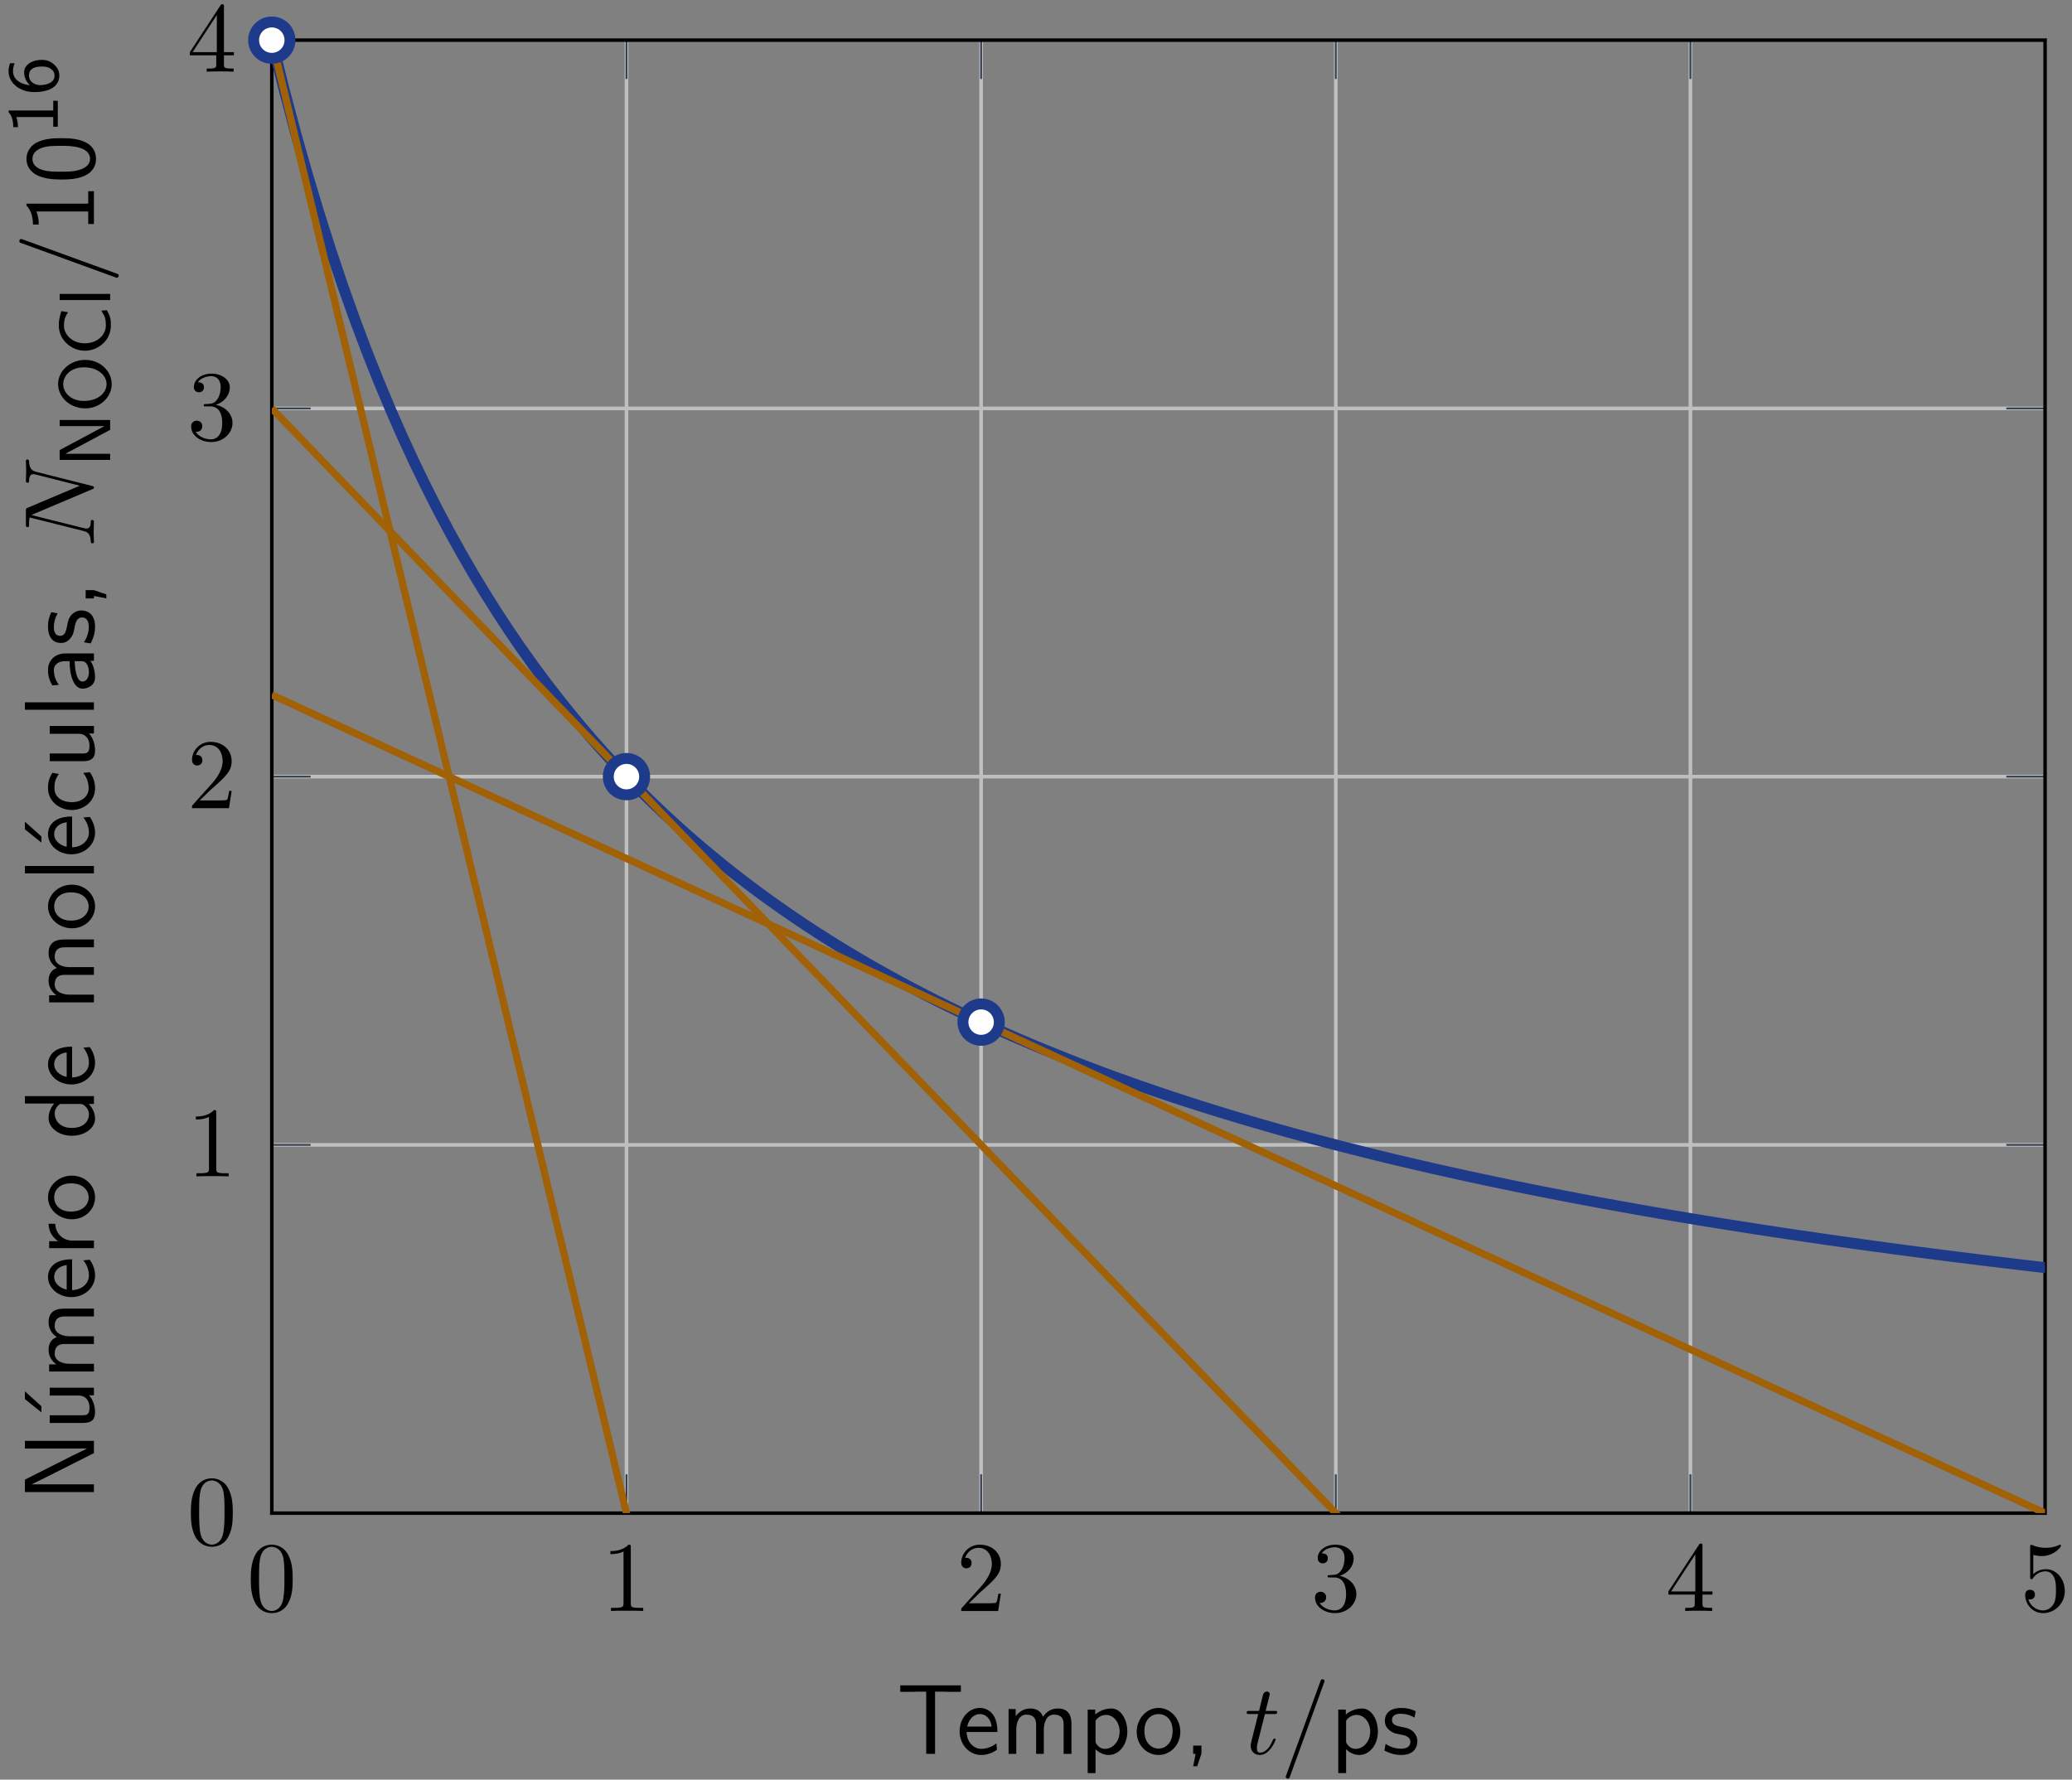 <?xml version="1.0" encoding="UTF-8"?>
<svg xmlns="http://www.w3.org/2000/svg" xmlns:xlink="http://www.w3.org/1999/xlink" width="227" height="195" viewBox="0 0 227 195">
<rect x="0" y="0" width="227" height="195" fill="#808080" stroke="none"/>
<defs>
<g>
<g id="glyph-0-0">
<path d="M 5.016 -3.484 C 5.016 -4.359 4.969 -5.234 4.578 -6.047 C 4.078 -7.094 3.188 -7.266 2.719 -7.266 C 2.078 -7.266 1.281 -6.984 0.828 -5.969 C 0.484 -5.219 0.422 -4.359 0.422 -3.484 C 0.422 -2.672 0.469 -1.688 0.922 -0.859 C 1.391 0.016 2.188 0.234 2.719 0.234 C 3.297 0.234 4.141 0.016 4.609 -1.031 C 4.969 -1.781 5.016 -2.625 5.016 -3.484 Z M 4.109 -3.625 C 4.109 -2.797 4.109 -2.062 3.984 -1.359 C 3.828 -0.328 3.203 0 2.719 0 C 2.297 0 1.641 -0.266 1.453 -1.312 C 1.328 -1.969 1.328 -2.984 1.328 -3.625 C 1.328 -4.312 1.328 -5.031 1.422 -5.625 C 1.625 -6.922 2.438 -7.031 2.719 -7.031 C 3.078 -7.031 3.797 -6.828 4 -5.75 C 4.109 -5.141 4.109 -4.312 4.109 -3.625 Z M 4.109 -3.625 "/>
</g>
<g id="glyph-0-1">
<path d="M 4.562 0 L 4.562 -0.344 L 4.219 -0.344 C 3.234 -0.344 3.203 -0.453 3.203 -0.859 L 3.203 -6.984 C 3.203 -7.234 3.203 -7.266 2.953 -7.266 C 2.281 -6.562 1.312 -6.562 0.969 -6.562 L 0.969 -6.234 C 1.188 -6.234 1.828 -6.234 2.406 -6.516 L 2.406 -0.859 C 2.406 -0.469 2.359 -0.344 1.391 -0.344 L 1.031 -0.344 L 1.031 0 C 1.422 -0.031 2.359 -0.031 2.797 -0.031 C 3.234 -0.031 4.188 -0.031 4.562 0 Z M 4.562 0 "/>
</g>
<g id="glyph-0-2">
<path d="M 4.891 -1.891 L 4.625 -1.891 C 4.562 -1.578 4.5 -1.094 4.391 -0.922 C 4.312 -0.844 3.594 -0.844 3.344 -0.844 L 1.391 -0.844 L 2.547 -1.969 C 4.25 -3.469 4.891 -4.062 4.891 -5.141 C 4.891 -6.391 3.922 -7.266 2.578 -7.266 C 1.359 -7.266 0.547 -6.266 0.547 -5.297 C 0.547 -4.672 1.094 -4.672 1.125 -4.672 C 1.312 -4.672 1.688 -4.812 1.688 -5.25 C 1.688 -5.547 1.5 -5.828 1.109 -5.828 C 1.031 -5.828 1 -5.828 0.969 -5.812 C 1.219 -6.516 1.812 -6.922 2.438 -6.922 C 3.438 -6.922 3.906 -6.047 3.906 -5.141 C 3.906 -4.281 3.359 -3.406 2.766 -2.734 L 0.672 -0.406 C 0.547 -0.281 0.547 -0.266 0.547 0 L 4.594 0 Z M 4.891 -1.891 "/>
</g>
<g id="glyph-0-3">
<path d="M 4.984 -1.859 C 4.984 -2.766 4.297 -3.609 3.156 -3.844 C 4.062 -4.141 4.688 -4.891 4.688 -5.766 C 4.688 -6.656 3.734 -7.266 2.688 -7.266 C 1.578 -7.266 0.75 -6.609 0.75 -5.781 C 0.75 -5.422 1 -5.219 1.312 -5.219 C 1.641 -5.219 1.859 -5.453 1.859 -5.766 C 1.859 -6.312 1.359 -6.312 1.188 -6.312 C 1.531 -6.844 2.25 -6.984 2.641 -6.984 C 3.094 -6.984 3.688 -6.75 3.688 -5.766 C 3.688 -5.641 3.672 -5 3.375 -4.531 C 3.047 -4 2.688 -3.969 2.406 -3.953 C 2.328 -3.953 2.062 -3.922 1.984 -3.922 C 1.891 -3.922 1.828 -3.906 1.828 -3.797 C 1.828 -3.672 1.891 -3.672 2.078 -3.672 L 2.562 -3.672 C 3.453 -3.672 3.859 -2.938 3.859 -1.859 C 3.859 -0.375 3.109 -0.062 2.625 -0.062 C 2.156 -0.062 1.344 -0.25 0.953 -0.891 C 1.344 -0.844 1.672 -1.078 1.672 -1.5 C 1.672 -1.891 1.391 -2.109 1.062 -2.109 C 0.812 -2.109 0.453 -1.953 0.453 -1.469 C 0.453 -0.484 1.469 0.234 2.656 0.234 C 3.984 0.234 4.984 -0.75 4.984 -1.859 Z M 4.984 -1.859 "/>
</g>
<g id="glyph-0-4">
<path d="M 5.141 -1.797 L 5.141 -2.141 L 4.047 -2.141 L 4.047 -7.094 C 4.047 -7.312 4.047 -7.391 3.875 -7.391 C 3.781 -7.391 3.734 -7.391 3.656 -7.25 L 0.312 -2.141 L 0.312 -1.797 L 3.203 -1.797 L 3.203 -0.844 C 3.203 -0.453 3.188 -0.344 2.375 -0.344 L 2.156 -0.344 L 2.156 0 C 2.594 -0.031 3.156 -0.031 3.625 -0.031 C 4.078 -0.031 4.656 -0.031 5.109 0 L 5.109 -0.344 L 4.875 -0.344 C 4.062 -0.344 4.047 -0.453 4.047 -0.844 L 4.047 -1.797 Z M 3.266 -2.141 L 0.609 -2.141 L 3.266 -6.203 Z M 3.266 -2.141 "/>
</g>
<g id="glyph-0-5">
<path d="M 4.891 -2.188 C 4.891 -3.484 4 -4.578 2.828 -4.578 C 2.297 -4.578 1.828 -4.406 1.438 -4.031 L 1.438 -6.156 C 1.656 -6.078 2.016 -6.016 2.359 -6.016 C 3.703 -6.016 4.469 -7 4.469 -7.141 C 4.469 -7.203 4.438 -7.266 4.359 -7.266 C 4.359 -7.266 4.328 -7.266 4.281 -7.234 C 4.062 -7.125 3.516 -6.922 2.797 -6.922 C 2.359 -6.922 1.859 -6.984 1.344 -7.219 C 1.25 -7.25 1.203 -7.25 1.203 -7.25 C 1.094 -7.25 1.094 -7.172 1.094 -6.984 L 1.094 -3.766 C 1.094 -3.562 1.094 -3.484 1.25 -3.484 C 1.328 -3.484 1.359 -3.516 1.391 -3.578 C 1.516 -3.75 1.922 -4.344 2.797 -4.344 C 3.375 -4.344 3.641 -3.844 3.734 -3.641 C 3.906 -3.234 3.922 -2.812 3.922 -2.266 C 3.922 -1.891 3.922 -1.234 3.672 -0.781 C 3.406 -0.344 3 -0.062 2.5 -0.062 C 1.703 -0.062 1.078 -0.641 0.891 -1.281 C 0.922 -1.281 0.953 -1.266 1.078 -1.266 C 1.438 -1.266 1.625 -1.531 1.625 -1.797 C 1.625 -2.062 1.438 -2.328 1.078 -2.328 C 0.922 -2.328 0.547 -2.25 0.547 -1.75 C 0.547 -0.812 1.297 0.234 2.516 0.234 C 3.781 0.234 4.891 -0.812 4.891 -2.188 Z M 4.891 -2.188 "/>
</g>
<g id="glyph-1-0">
<path d="M 7.031 -6.797 L 7.031 -7.5 L 0.391 -7.5 L 0.391 -6.797 L 1.859 -6.797 C 1.984 -6.797 2.109 -6.812 2.25 -6.812 L 3.234 -6.812 L 3.234 0 L 4.203 0 L 4.203 -6.812 L 5.172 -6.812 C 5.297 -6.812 5.438 -6.797 5.562 -6.797 Z M 7.031 -6.797 "/>
</g>
<g id="glyph-1-1">
<path d="M 4.516 -2.391 C 4.516 -2.766 4.5 -3.578 4.078 -4.234 C 3.625 -4.906 2.969 -5.031 2.578 -5.031 C 1.359 -5.031 0.375 -3.875 0.375 -2.469 C 0.375 -1.031 1.422 0.125 2.734 0.125 C 3.422 0.125 4.047 -0.141 4.469 -0.453 L 4.406 -1.156 C 3.719 -0.594 3 -0.547 2.75 -0.547 C 1.875 -0.547 1.172 -1.312 1.141 -2.391 Z M 3.891 -2.984 L 1.203 -2.984 C 1.375 -3.812 1.953 -4.359 2.578 -4.359 C 3.141 -4.359 3.75 -3.984 3.891 -2.984 Z M 3.891 -2.984 "/>
</g>
<g id="glyph-1-2">
<path d="M 7.781 0 L 7.781 -3.25 C 7.781 -3.984 7.609 -4.969 6.281 -4.969 C 5.625 -4.969 5.062 -4.656 4.656 -4.062 C 4.375 -4.891 3.609 -4.969 3.266 -4.969 C 2.469 -4.969 1.969 -4.516 1.672 -4.125 L 1.672 -4.906 L 0.891 -4.906 L 0.891 0 L 1.734 0 L 1.734 -2.672 C 1.734 -3.406 2.031 -4.297 2.828 -4.297 C 3.844 -4.297 3.906 -3.594 3.906 -3.172 L 3.906 0 L 4.75 0 L 4.75 -2.672 C 4.75 -3.406 5.047 -4.297 5.859 -4.297 C 6.875 -4.297 6.922 -3.594 6.922 -3.172 L 6.922 0 Z M 7.781 0 "/>
</g>
<g id="glyph-1-3">
<path d="M 5.234 -2.438 C 5.234 -3.734 4.547 -4.969 3.5 -4.969 C 2.844 -4.969 2.219 -4.734 1.719 -4.312 L 1.719 -4.844 L 0.891 -4.844 L 0.891 2.109 L 1.75 2.109 L 1.75 -0.5 C 2.078 -0.188 2.562 0.125 3.219 0.125 C 4.281 0.125 5.234 -0.953 5.234 -2.438 Z M 4.391 -2.438 C 4.391 -1.312 3.609 -0.547 2.797 -0.547 C 2.359 -0.547 2.078 -0.766 1.859 -1.062 C 1.75 -1.219 1.75 -1.25 1.75 -1.438 L 1.75 -3.625 C 2 -4.016 2.438 -4.266 2.906 -4.266 C 3.734 -4.266 4.391 -3.438 4.391 -2.438 Z M 4.391 -2.438 "/>
</g>
<g id="glyph-1-4">
<path d="M 5.109 -2.406 C 5.109 -3.859 4.031 -5.031 2.719 -5.031 C 1.391 -5.031 0.328 -3.828 0.328 -2.406 C 0.328 -0.953 1.438 0.125 2.719 0.125 C 4.031 0.125 5.109 -0.984 5.109 -2.406 Z M 4.266 -2.516 C 4.266 -1.219 3.516 -0.578 2.719 -0.578 C 1.969 -0.578 1.172 -1.188 1.172 -2.516 C 1.172 -3.828 2 -4.359 2.719 -4.359 C 3.484 -4.359 4.266 -3.797 4.266 -2.516 Z M 4.266 -2.516 "/>
</g>
<g id="glyph-1-5">
<path d="M 1.969 -0.016 L 1.969 -0.906 L 1.062 -0.906 L 1.062 0 L 1.328 0 L 1.062 1.359 L 1.5 1.359 Z M 1.969 -0.016 "/>
</g>
<g id="glyph-2-0">
<path d="M 3.422 -1.562 C 3.422 -1.672 3.344 -1.672 3.297 -1.672 C 3.203 -1.672 3.188 -1.641 3.125 -1.516 C 2.656 -0.375 2.078 -0.125 1.719 -0.125 C 1.484 -0.125 1.375 -0.266 1.375 -0.625 C 1.375 -0.891 1.391 -0.953 1.438 -1.141 L 2.25 -4.359 L 3.266 -4.359 C 3.484 -4.359 3.594 -4.359 3.594 -4.578 C 3.594 -4.703 3.484 -4.703 3.297 -4.703 L 2.328 -4.703 C 2.719 -6.25 2.781 -6.469 2.781 -6.531 C 2.781 -6.719 2.656 -6.828 2.469 -6.828 C 2.438 -6.828 2.125 -6.812 2.031 -6.438 L 1.609 -4.703 L 0.578 -4.703 C 0.359 -4.703 0.25 -4.703 0.25 -4.5 C 0.25 -4.359 0.344 -4.359 0.562 -4.359 L 1.516 -4.359 C 0.734 -1.266 0.688 -1.078 0.688 -0.891 C 0.688 -0.297 1.094 0.125 1.688 0.125 C 2.797 0.125 3.422 -1.469 3.422 -1.562 Z M 3.422 -1.562 "/>
</g>
<g id="glyph-2-1">
<path d="M 4.844 -7.969 C 4.844 -8.078 4.75 -8.172 4.625 -8.172 C 4.547 -8.172 4.469 -8.141 4.438 -8.078 L 0.656 2.312 C 0.594 2.453 0.594 2.516 0.594 2.516 C 0.594 2.625 0.703 2.719 0.812 2.719 C 0.953 2.719 1 2.656 1.062 2.469 L 4.781 -7.766 C 4.844 -7.906 4.844 -7.969 4.844 -7.969 Z M 4.844 -7.969 "/>
</g>
<g id="glyph-3-0">
<path d="M 5.234 -2.438 C 5.234 -3.734 4.547 -4.969 3.5 -4.969 C 2.844 -4.969 2.219 -4.734 1.719 -4.312 L 1.719 -4.844 L 0.891 -4.844 L 0.891 2.109 L 1.75 2.109 L 1.75 -0.5 C 2.078 -0.188 2.562 0.125 3.219 0.125 C 4.281 0.125 5.234 -0.953 5.234 -2.438 Z M 4.391 -2.438 C 4.391 -1.312 3.609 -0.547 2.797 -0.547 C 2.359 -0.547 2.078 -0.766 1.859 -1.062 C 1.75 -1.219 1.75 -1.25 1.75 -1.438 L 1.75 -3.625 C 2 -4.016 2.438 -4.266 2.906 -4.266 C 3.734 -4.266 4.391 -3.438 4.391 -2.438 Z M 4.391 -2.438 "/>
</g>
<g id="glyph-3-1">
<path d="M 3.922 -1.391 C 3.922 -2 3.516 -2.359 3.5 -2.406 C 3.078 -2.781 2.781 -2.844 2.234 -2.938 C 1.641 -3.062 1.141 -3.172 1.141 -3.703 C 1.141 -4.391 1.922 -4.391 2.062 -4.391 C 2.406 -4.391 2.984 -4.344 3.609 -3.969 L 3.734 -4.672 C 3.172 -4.938 2.719 -5.031 2.172 -5.031 C 1.891 -5.031 0.359 -5.031 0.359 -3.594 C 0.359 -3.062 0.672 -2.719 0.953 -2.516 C 1.281 -2.266 1.531 -2.219 2.125 -2.109 C 2.516 -2.031 3.156 -1.891 3.156 -1.312 C 3.156 -0.562 2.297 -0.562 2.125 -0.562 C 1.25 -0.562 0.625 -0.969 0.438 -1.094 L 0.312 -0.359 C 0.656 -0.188 1.25 0.125 2.141 0.125 C 2.328 0.125 2.938 0.125 3.406 -0.234 C 3.734 -0.484 3.922 -0.922 3.922 -1.391 Z M 3.922 -1.391 "/>
</g>
<g id="glyph-4-0">
<path d="M 0 -6.656 L -7.562 -6.656 L -7.562 -5.812 L -0.781 -5.812 L -0.781 -5.797 L -2.266 -5.078 L -7.562 -2.406 L -7.562 -1.047 L 0 -1.047 L 0 -1.891 L -6.797 -1.891 L -6.797 -1.906 L -5.297 -2.641 L 0 -5.312 Z M 0 -6.656 "/>
</g>
<g id="glyph-4-1">
<path d="M 0 -4.75 L -4.844 -4.75 L -4.844 -3.891 L -1.672 -3.891 C -0.859 -3.891 -0.484 -3.281 -0.484 -2.578 C -0.484 -1.812 -0.766 -1.734 -1.234 -1.734 L -4.844 -1.734 L -4.844 -0.891 L -1.188 -0.891 C -0.406 -0.891 0.125 -1.141 0.125 -2.047 C 0.125 -2.625 -0.047 -3.391 -0.531 -3.922 L 0 -3.922 Z M -7.562 -4.359 L -7.562 -3.5 L -5.75 -2.047 L -5.75 -2.719 Z M -7.562 -4.359 "/>
</g>
<g id="glyph-4-2">
<path d="M 0 -7.781 L -3.25 -7.781 C -3.984 -7.781 -4.969 -7.609 -4.969 -6.281 C -4.969 -5.625 -4.656 -5.062 -4.062 -4.656 C -4.891 -4.375 -4.969 -3.609 -4.969 -3.266 C -4.969 -2.469 -4.516 -1.969 -4.125 -1.672 L -4.906 -1.672 L -4.906 -0.891 L 0 -0.891 L 0 -1.734 L -2.672 -1.734 C -3.406 -1.734 -4.297 -2.031 -4.297 -2.828 C -4.297 -3.844 -3.594 -3.906 -3.172 -3.906 L 0 -3.906 L 0 -4.75 L -2.672 -4.75 C -3.406 -4.75 -4.297 -5.047 -4.297 -5.859 C -4.297 -6.875 -3.594 -6.922 -3.172 -6.922 L 0 -6.922 Z M 0 -7.781 "/>
</g>
<g id="glyph-4-3">
<path d="M -2.391 -4.516 C -2.766 -4.516 -3.578 -4.5 -4.234 -4.078 C -4.906 -3.625 -5.031 -2.969 -5.031 -2.578 C -5.031 -1.359 -3.875 -0.375 -2.469 -0.375 C -1.031 -0.375 0.125 -1.422 0.125 -2.734 C 0.125 -3.422 -0.141 -4.047 -0.453 -4.469 L -1.156 -4.406 C -0.594 -3.719 -0.547 -3 -0.547 -2.75 C -0.547 -1.875 -1.312 -1.172 -2.391 -1.141 Z M -2.984 -3.891 L -2.984 -1.203 C -3.812 -1.375 -4.359 -1.953 -4.359 -2.578 C -4.359 -3.141 -3.984 -3.75 -2.984 -3.891 Z M -2.984 -3.891 "/>
</g>
<g id="glyph-4-4">
<path d="M -4.234 -3.562 L -4.969 -3.562 C -4.953 -2.594 -4.422 -2 -3.922 -1.656 L -4.906 -1.656 L -4.906 -0.891 L 0 -0.891 L 0 -1.719 L -2.328 -1.719 C -3.422 -1.719 -4.203 -2.5 -4.234 -3.562 Z M -4.234 -3.562 "/>
</g>
<g id="glyph-4-5">
<path d="M -2.406 -5.109 C -3.859 -5.109 -5.031 -4.031 -5.031 -2.719 C -5.031 -1.391 -3.828 -0.328 -2.406 -0.328 C -0.953 -0.328 0.125 -1.438 0.125 -2.719 C 0.125 -4.031 -0.984 -5.109 -2.406 -5.109 Z M -2.516 -4.266 C -1.219 -4.266 -0.578 -3.516 -0.578 -2.719 C -0.578 -1.969 -1.188 -1.172 -2.516 -1.172 C -3.828 -1.172 -4.359 -2 -4.359 -2.719 C -4.359 -3.484 -3.797 -4.266 -2.516 -4.266 Z M -2.516 -4.266 "/>
</g>
<g id="glyph-4-6">
<path d="M 0 -4.734 L -7.562 -4.734 L -7.562 -3.922 L -4.359 -3.922 C -4.844 -3.344 -4.969 -2.719 -4.969 -2.328 C -4.969 -1.25 -3.828 -0.391 -2.422 -0.391 C -1 -0.391 0.125 -1.234 0.125 -2.266 C 0.125 -2.625 0.016 -3.266 -0.562 -3.875 L 0 -3.875 Z M -1.516 -3.875 C -1.359 -3.875 -1.172 -3.875 -0.844 -3.516 C -0.625 -3.266 -0.547 -3 -0.547 -2.719 C -0.547 -2.047 -1.062 -1.25 -2.406 -1.25 C -3.844 -1.25 -4.297 -2.188 -4.297 -2.828 C -4.297 -3.312 -4.047 -3.641 -3.703 -3.875 Z M -1.516 -3.875 "/>
</g>
<g id="glyph-4-7">
<path d="M 0 -1.703 L -7.562 -1.703 L -7.562 -0.891 L 0 -0.891 Z M 0 -1.703 "/>
</g>
<g id="glyph-4-8">
<path d="M -2.391 -4.516 C -2.766 -4.516 -3.578 -4.5 -4.234 -4.078 C -4.906 -3.625 -5.031 -2.969 -5.031 -2.578 C -5.031 -1.359 -3.875 -0.375 -2.469 -0.375 C -1.031 -0.375 0.125 -1.422 0.125 -2.734 C 0.125 -3.422 -0.141 -4.047 -0.453 -4.469 L -1.156 -4.406 C -0.594 -3.719 -0.547 -3 -0.547 -2.75 C -0.547 -1.875 -1.312 -1.172 -2.391 -1.141 Z M -2.984 -3.891 L -2.984 -1.203 C -3.812 -1.375 -4.359 -1.953 -4.359 -2.578 C -4.359 -3.141 -3.984 -3.75 -2.984 -3.891 Z M -7.562 -3.953 L -7.562 -3.109 L -5.75 -1.656 L -5.75 -2.328 Z M -7.562 -3.953 "/>
</g>
<g id="glyph-4-9">
<path d="M -0.438 -4.531 L -1.172 -4.453 C -0.734 -3.906 -0.578 -3.312 -0.578 -2.766 C -0.578 -1.859 -1.359 -1.25 -2.438 -1.25 C -3.281 -1.25 -4.328 -1.641 -4.328 -2.797 C -4.328 -3.375 -4.25 -3.734 -3.844 -4.344 L -4.562 -4.469 C -4.922 -3.828 -5.031 -3.453 -5.031 -2.797 C -5.031 -1.281 -3.703 -0.391 -2.422 -0.391 C -1.062 -0.391 0.125 -1.391 0.125 -2.75 C 0.125 -3.344 -0.031 -3.938 -0.438 -4.531 Z M -0.438 -4.531 "/>
</g>
<g id="glyph-4-10">
<path d="M 0 -4.75 L -4.844 -4.75 L -4.844 -3.891 L -1.672 -3.891 C -0.859 -3.891 -0.484 -3.281 -0.484 -2.578 C -0.484 -1.812 -0.766 -1.734 -1.234 -1.734 L -4.844 -1.734 L -4.844 -0.891 L -1.188 -0.891 C -0.406 -0.891 0.125 -1.141 0.125 -2.047 C 0.125 -2.625 -0.047 -3.391 -0.531 -3.922 L 0 -3.922 Z M 0 -4.75 "/>
</g>
<g id="glyph-4-11">
<path d="M 0 -4.453 L -3.156 -4.453 C -4.266 -4.453 -5.031 -3.672 -5.031 -2.656 C -5.031 -1.953 -4.859 -1.469 -4.562 -0.953 L -3.844 -1.016 C -4.25 -1.578 -4.391 -2.125 -4.391 -2.656 C -4.391 -3.172 -3.953 -3.609 -3.141 -3.609 L -2.672 -3.609 C -2.656 -1.969 -2.188 -0.594 -1.234 -0.594 C -0.766 -0.594 0.125 -0.891 0.125 -1.828 C 0.125 -1.984 0.094 -3.016 -0.391 -3.641 L 0 -3.641 Z M -1.438 -3.609 C -1.234 -3.609 -0.953 -3.609 -0.75 -3.234 C -0.562 -2.922 -0.547 -2.516 -0.547 -2.391 C -0.547 -1.859 -0.797 -1.375 -1.25 -1.375 C -2.016 -1.375 -2.094 -3.141 -2.109 -3.609 Z M -1.438 -3.609 "/>
</g>
<g id="glyph-4-12">
<path d="M -1.391 -3.922 C -2 -3.922 -2.359 -3.516 -2.406 -3.5 C -2.781 -3.078 -2.844 -2.781 -2.938 -2.234 C -3.062 -1.641 -3.172 -1.141 -3.703 -1.141 C -4.391 -1.141 -4.391 -1.922 -4.391 -2.062 C -4.391 -2.406 -4.344 -2.984 -3.969 -3.609 L -4.672 -3.734 C -4.938 -3.172 -5.031 -2.719 -5.031 -2.172 C -5.031 -1.891 -5.031 -0.359 -3.594 -0.359 C -3.062 -0.359 -2.719 -0.672 -2.516 -0.953 C -2.266 -1.281 -2.219 -1.531 -2.109 -2.125 C -2.031 -2.516 -1.891 -3.156 -1.312 -3.156 C -0.562 -3.156 -0.562 -2.297 -0.562 -2.125 C -0.562 -1.25 -0.969 -0.625 -1.094 -0.438 L -0.359 -0.312 C -0.188 -0.656 0.125 -1.25 0.125 -2.141 C 0.125 -2.328 0.125 -2.938 -0.234 -3.406 C -0.484 -3.734 -0.922 -3.922 -1.391 -3.922 Z M -1.391 -3.922 "/>
</g>
<g id="glyph-4-13">
<path d="M -0.016 -1.969 L -0.906 -1.969 L -0.906 -1.062 L 0 -1.062 L 0 -1.328 L 1.359 -1.062 L 1.359 -1.5 Z M -0.016 -1.969 "/>
</g>
<g id="glyph-5-0">
<path d="M -7.328 -9.609 C -7.328 -9.609 -7.453 -9.609 -7.453 -9.469 C -7.453 -9.109 -7.422 -8.719 -7.422 -8.359 C -7.422 -8 -7.453 -7.609 -7.453 -7.25 C -7.453 -7.188 -7.453 -7.062 -7.234 -7.062 C -7.109 -7.062 -7.109 -7.172 -7.109 -7.25 C -7.094 -7.875 -6.875 -8 -6.625 -8 C -6.594 -8 -6.438 -7.969 -6.406 -7.969 L -1.547 -6.734 L -7.234 -4.328 C -7.438 -4.25 -7.453 -4.234 -7.453 -3.984 L -7.453 -2.516 C -7.453 -2.297 -7.453 -2.203 -7.234 -2.203 C -7.109 -2.203 -7.109 -2.297 -7.109 -2.516 C -7.109 -2.562 -7.109 -3.25 -7.016 -3.25 L -1.156 -1.781 C -0.719 -1.672 -0.375 -1.5 -0.344 -0.609 C -0.344 -0.547 -0.328 -0.422 -0.125 -0.422 C -0.047 -0.422 0 -0.484 0 -0.562 C 0 -0.922 -0.031 -1.297 -0.031 -1.656 C -0.031 -2.031 0 -2.422 0 -2.781 C 0 -2.828 0 -2.984 -0.219 -2.984 C -0.328 -2.984 -0.344 -2.875 -0.344 -2.766 C -0.359 -2.125 -0.594 -2.047 -0.812 -2.047 C -0.891 -2.047 -0.953 -2.047 -1.062 -2.078 L -6.828 -3.516 C -6.766 -3.562 -6.734 -3.562 -6.625 -3.625 L -0.203 -6.344 C -0.016 -6.406 0 -6.453 0 -6.547 C 0 -6.656 -0.031 -6.656 -0.234 -6.719 L -6.297 -8.25 C -6.734 -8.359 -7.078 -8.547 -7.109 -9.422 C -7.109 -9.484 -7.125 -9.609 -7.328 -9.609 Z M -7.328 -9.609 "/>
</g>
<g id="glyph-5-1">
<path d="M -7.969 -4.844 C -8.078 -4.844 -8.172 -4.75 -8.172 -4.625 C -8.172 -4.547 -8.141 -4.469 -8.078 -4.438 L 2.312 -0.656 C 2.453 -0.594 2.516 -0.594 2.516 -0.594 C 2.625 -0.594 2.719 -0.703 2.719 -0.812 C 2.719 -0.953 2.656 -1 2.469 -1.062 L -7.766 -4.781 C -7.906 -4.844 -7.969 -4.844 -7.969 -4.844 Z M -7.969 -4.844 "/>
</g>
<g id="glyph-6-0">
<path d="M 0 -5.172 L -5.531 -5.172 L -5.531 -4.5 L -0.625 -4.5 L -5.531 -1.875 L -5.531 -0.797 L 0 -0.797 L 0 -1.469 L -4.906 -1.469 L 0 -4.094 Z M 0 -5.172 "/>
</g>
<g id="glyph-6-1">
<path d="M -2.734 -5.781 C -4.391 -5.781 -5.703 -4.562 -5.703 -3.125 C -5.703 -1.688 -4.391 -0.469 -2.734 -0.469 C -1.094 -0.469 0.172 -1.703 0.172 -3.125 C 0.172 -4.562 -1.094 -5.781 -2.734 -5.781 Z M -2.875 -4.969 C -1.359 -4.969 -0.391 -4.094 -0.391 -3.125 C -0.391 -2.156 -1.359 -1.281 -2.875 -1.281 C -4.281 -1.281 -5.141 -2.172 -5.141 -3.125 C -5.141 -4.078 -4.281 -4.969 -2.875 -4.969 Z M -2.875 -4.969 "/>
</g>
<g id="glyph-6-2">
<path d="M -0.359 -4.969 L -0.969 -4.922 C -0.812 -4.672 -0.656 -4.422 -0.562 -4.141 C -0.484 -3.859 -0.469 -3.562 -0.469 -3.281 C -0.469 -2.75 -0.734 -2.25 -1.141 -1.906 C -1.594 -1.516 -2.172 -1.344 -2.766 -1.344 C -3.359 -1.344 -3.938 -1.516 -4.391 -1.906 C -4.797 -2.25 -5.062 -2.75 -5.062 -3.281 C -5.062 -3.531 -5.031 -3.797 -4.969 -4.047 C -4.891 -4.297 -4.75 -4.531 -4.609 -4.75 L -5.344 -4.875 C -5.422 -4.625 -5.5 -4.359 -5.547 -4.094 C -5.609 -3.828 -5.625 -3.547 -5.625 -3.281 C -5.625 -2.547 -5.312 -1.844 -4.781 -1.344 C -4.234 -0.828 -3.516 -0.531 -2.766 -0.531 C -2.016 -0.531 -1.297 -0.828 -0.75 -1.344 C -0.219 -1.844 0.078 -2.547 0.078 -3.281 C 0.078 -3.578 0.078 -3.875 0 -4.156 C -0.078 -4.453 -0.219 -4.703 -0.359 -4.969 Z M -0.359 -4.969 "/>
</g>
<g id="glyph-6-3">
<path d="M 0 -1.344 L -5.531 -1.344 L -5.531 -0.672 L 0 -0.672 Z M 0 -1.344 "/>
</g>
<g id="glyph-6-4">
<path d="M 0 -3.625 L -0.5 -3.625 L -0.5 -2.562 L -5.391 -2.562 L -5.391 -2.375 C -4.922 -1.859 -4.891 -1.219 -4.875 -0.734 L -4.359 -0.734 C -4.375 -1.047 -4.391 -1.438 -4.547 -1.844 L -0.5 -1.844 L -0.5 -0.781 L 0 -0.781 Z M 0 -3.625 "/>
</g>
<g id="glyph-6-5">
<path d="M -1.781 -3.875 C -2.828 -3.875 -3.688 -3.312 -3.688 -2.531 C -3.688 -1.75 -3.281 -1.328 -3.047 -1.094 C -4.141 -1.203 -4.906 -1.766 -4.906 -2.625 C -4.906 -2.781 -4.891 -3.094 -4.734 -3.5 L -5.234 -3.5 C -5.391 -3.062 -5.391 -2.766 -5.391 -2.609 C -5.391 -1.406 -4.25 -0.344 -2.578 -0.344 C -0.422 -0.344 0.172 -1.328 0.172 -2.125 C 0.172 -2.766 -0.141 -3.109 -0.391 -3.359 C -0.938 -3.859 -1.5 -3.875 -1.781 -3.875 Z M -1.781 -3.141 C -1.469 -3.141 -1.141 -3.141 -0.812 -2.922 C -0.516 -2.734 -0.359 -2.5 -0.359 -2.125 C -0.359 -1.281 -1.406 -1.141 -1.75 -1.109 C -1.797 -1.109 -1.922 -1.109 -1.953 -1.109 C -2.5 -1.109 -3.156 -1.453 -3.156 -2.172 C -3.156 -3.141 -2.047 -3.141 -1.781 -3.141 Z M -1.781 -3.141 "/>
</g>
<g id="glyph-7-0">
<path d="M 0 -4.625 L -0.625 -4.625 L -0.625 -3.266 L -7.391 -3.266 L -7.391 -3.047 C -6.734 -2.406 -6.703 -1.5 -6.672 -0.969 L -6.047 -0.969 C -6.047 -1.328 -6.078 -1.859 -6.297 -2.406 L -0.625 -2.406 L -0.625 -1.031 L 0 -1.031 Z M 0 -4.625 "/>
</g>
<g id="glyph-7-1">
<path d="M -3.562 -4.984 C -4.422 -4.984 -5.438 -4.938 -6.312 -4.484 C -7.125 -4.031 -7.391 -3.281 -7.391 -2.719 C -7.391 -2.078 -7.094 -1.312 -6.125 -0.875 C -5.328 -0.516 -4.422 -0.453 -3.562 -0.453 C -2.688 -0.453 -1.891 -0.5 -1.094 -0.828 C -0.047 -1.266 0.234 -2.094 0.234 -2.719 C 0.234 -3.516 -0.203 -4.203 -0.953 -4.547 C -1.672 -4.875 -2.391 -4.984 -3.562 -4.984 Z M -3.688 -4.141 C -2.969 -4.141 -2.281 -4.141 -1.594 -3.938 C -0.594 -3.656 -0.422 -3.078 -0.422 -2.719 C -0.422 -2.156 -0.844 -1.719 -1.625 -1.5 C -2.25 -1.312 -2.828 -1.312 -3.688 -1.312 C -4.375 -1.312 -5.031 -1.312 -5.625 -1.5 C -5.828 -1.562 -6.734 -1.828 -6.734 -2.719 C -6.734 -3.562 -5.906 -3.844 -5.703 -3.922 C -5.094 -4.141 -4.359 -4.141 -3.688 -4.141 Z M -3.688 -4.141 "/>
</g>
</g>
<clipPath id="clip-0">
<path clip-rule="nonzero" d="M 29.777 4.398 L 224.051 4.398 L 224.051 165.797 L 29.777 165.797 Z M 29.777 4.398 "/>
</clipPath>
<clipPath id="clip-1">
<path clip-rule="nonzero" d="M 29.777 33 L 224.051 33 L 224.051 165.797 L 29.777 165.797 Z M 29.777 33 "/>
</clipPath>
<clipPath id="clip-2">
<path clip-rule="nonzero" d="M 29.777 64 L 224.051 64 L 224.051 165.797 L 29.777 165.797 Z M 29.777 64 "/>
</clipPath>
</defs>
<path fill="none" stroke-width="0.399" stroke-linecap="butt" stroke-linejoin="miter" stroke="rgb(75%, 75%, 75%)" stroke-opacity="1" stroke-miterlimit="10" d="M -0.001 1452.532 L -0.001 1613.931 M 38.855 1452.532 L 38.855 1613.931 M 77.71 1452.532 L 77.71 1613.931 M 116.566 1452.532 L 116.566 1613.931 M 155.417 1452.532 L 155.417 1613.931 M 194.273 1452.532 L 194.273 1613.931 " transform="matrix(1, 0, 0, -1, 29.778, 1618.329)"/>
<path fill="none" stroke-width="0.399" stroke-linecap="butt" stroke-linejoin="miter" stroke="rgb(75%, 75%, 75%)" stroke-opacity="1" stroke-miterlimit="10" d="M -0.001 1452.532 L 194.273 1452.532 M -0.001 1492.884 L 194.273 1492.884 M -0.001 1533.231 L 194.273 1533.231 M -0.001 1573.579 L 194.273 1573.579 M -0.001 1613.931 L 194.273 1613.931 " transform="matrix(1, 0, 0, -1, 29.778, 1618.329)"/>
<path fill="none" stroke-width="0.199" stroke-linecap="butt" stroke-linejoin="miter" stroke="rgb(20%, 25.49%, 33.333%)" stroke-opacity="1" stroke-miterlimit="10" d="M -0.001 1452.532 L -0.001 1456.786 M 38.855 1452.532 L 38.855 1456.786 M 77.71 1452.532 L 77.71 1456.786 M 116.566 1452.532 L 116.566 1456.786 M 155.417 1452.532 L 155.417 1456.786 M 194.273 1452.532 L 194.273 1456.786 M -0.001 1613.931 L -0.001 1609.677 M 38.855 1613.931 L 38.855 1609.677 M 77.71 1613.931 L 77.71 1609.677 M 116.566 1613.931 L 116.566 1609.677 M 155.417 1613.931 L 155.417 1609.677 M 194.273 1613.931 L 194.273 1609.677 " transform="matrix(1, 0, 0, -1, 29.778, 1618.329)"/>
<path fill="none" stroke-width="0.199" stroke-linecap="butt" stroke-linejoin="miter" stroke="rgb(20%, 25.49%, 33.333%)" stroke-opacity="1" stroke-miterlimit="10" d="M -0.001 1452.532 L 4.253 1452.532 M -0.001 1492.884 L 4.253 1492.884 M -0.001 1533.231 L 4.253 1533.231 M -0.001 1573.579 L 4.253 1573.579 M -0.001 1613.931 L 4.253 1613.931 M 194.273 1452.532 L 190.023 1452.532 M 194.273 1492.884 L 190.023 1492.884 M 194.273 1533.231 L 190.023 1533.231 M 194.273 1573.579 L 190.023 1573.579 M 194.273 1613.931 L 190.023 1613.931 " transform="matrix(1, 0, 0, -1, 29.778, 1618.329)"/>
<path fill="none" stroke-width="0.399" stroke-linecap="butt" stroke-linejoin="miter" stroke="rgb(0%, 0%, 0%)" stroke-opacity="1" stroke-miterlimit="10" d="M -0.001 1452.532 L -0.001 1613.931 L 194.273 1613.931 L 194.273 1452.532 Z M -0.001 1452.532 " transform="matrix(1, 0, 0, -1, 29.778, 1618.329)"/>
<g fill="rgb(0%, 0%, 0%)" fill-opacity="1">
<use xlink:href="#glyph-0-0" x="27.051" y="176.519"/>
</g>
<g fill="rgb(0%, 0%, 0%)" fill-opacity="1">
<use xlink:href="#glyph-0-1" x="65.905" y="176.519"/>
</g>
<g fill="rgb(0%, 0%, 0%)" fill-opacity="1">
<use xlink:href="#glyph-0-2" x="104.759" y="176.519"/>
</g>
<g fill="rgb(0%, 0%, 0%)" fill-opacity="1">
<use xlink:href="#glyph-0-3" x="143.613" y="176.519"/>
</g>
<g fill="rgb(0%, 0%, 0%)" fill-opacity="1">
<use xlink:href="#glyph-0-4" x="182.468" y="176.519"/>
</g>
<g fill="rgb(0%, 0%, 0%)" fill-opacity="1">
<use xlink:href="#glyph-0-5" x="221.322" y="176.519"/>
</g>
<g fill="rgb(0%, 0%, 0%)" fill-opacity="1">
<use xlink:href="#glyph-0-0" x="20.488" y="169.249"/>
</g>
<g fill="rgb(0%, 0%, 0%)" fill-opacity="1">
<use xlink:href="#glyph-0-1" x="20.488" y="128.9"/>
</g>
<g fill="rgb(0%, 0%, 0%)" fill-opacity="1">
<use xlink:href="#glyph-0-2" x="20.488" y="88.552"/>
</g>
<g fill="rgb(0%, 0%, 0%)" fill-opacity="1">
<use xlink:href="#glyph-0-3" x="20.488" y="48.203"/>
</g>
<g fill="rgb(0%, 0%, 0%)" fill-opacity="1">
<use xlink:href="#glyph-0-4" x="20.488" y="7.854"/>
</g>
<g clip-path="url(#clip-0)">
<path fill="none" stroke-width="1.196" stroke-linecap="butt" stroke-linejoin="miter" stroke="rgb(11.765%, 22.745%, 54.117%)" stroke-opacity="1" stroke-miterlimit="10" d="M -0.001 1613.931 L 1.3 1608.708 L 2.597 1603.809 L 3.898 1599.212 L 5.199 1594.888 L 6.495 1590.809 L 7.796 1586.954 L 9.097 1583.313 L 10.394 1579.864 L 11.695 1576.591 L 12.995 1573.481 L 14.292 1570.524 L 15.593 1567.708 L 16.894 1565.024 L 18.191 1562.462 L 19.492 1560.013 L 20.792 1557.669 L 22.089 1555.431 L 23.39 1553.282 L 24.691 1551.22 L 25.988 1549.243 L 27.288 1547.341 L 28.589 1545.516 L 29.886 1543.759 L 31.187 1542.067 L 32.488 1540.434 L 33.785 1538.864 L 35.085 1537.345 L 36.386 1535.88 L 37.683 1534.466 L 38.984 1533.099 L 40.285 1531.774 L 41.581 1530.493 L 42.882 1529.255 L 44.183 1528.056 L 45.48 1526.891 L 46.781 1525.763 L 48.081 1524.669 L 49.378 1523.606 L 50.679 1522.575 L 51.98 1521.571 L 53.277 1520.599 L 54.577 1519.653 L 55.878 1518.731 L 57.175 1517.837 L 58.476 1516.962 L 59.777 1516.114 L 61.074 1515.286 L 62.374 1514.481 L 63.675 1513.696 L 64.972 1512.931 L 66.273 1512.184 L 67.574 1511.458 L 68.87 1510.747 L 70.171 1510.052 L 71.472 1509.376 L 72.769 1508.712 L 74.07 1508.067 L 75.37 1507.434 L 76.667 1506.817 L 77.968 1506.212 L 79.265 1505.622 L 80.566 1505.044 L 81.867 1504.481 L 83.163 1503.927 L 84.464 1503.384 L 85.765 1502.856 L 87.062 1502.337 L 88.363 1501.825 L 89.663 1501.329 L 90.96 1500.841 L 92.261 1500.36 L 93.562 1499.891 L 94.859 1499.431 L 96.159 1498.981 L 97.46 1498.536 L 98.757 1498.102 L 100.058 1497.677 L 101.359 1497.259 L 102.656 1496.849 L 103.956 1496.446 L 105.257 1496.048 L 106.554 1495.661 L 107.855 1495.278 L 109.156 1494.903 L 110.452 1494.532 L 113.054 1493.813 L 114.351 1493.466 L 115.652 1493.122 L 116.952 1492.782 L 118.249 1492.45 L 119.55 1492.122 L 120.851 1491.798 L 122.148 1491.481 L 123.449 1491.169 L 124.749 1490.864 L 126.046 1490.563 L 127.347 1490.263 L 128.648 1489.974 L 129.945 1489.684 L 131.245 1489.399 L 132.546 1489.122 L 133.843 1488.845 L 136.445 1488.306 L 137.742 1488.044 L 139.042 1487.782 L 140.343 1487.528 L 141.64 1487.278 L 142.941 1487.028 L 144.242 1486.782 L 145.538 1486.54 L 148.14 1486.071 L 149.437 1485.837 L 152.038 1485.384 L 153.335 1485.161 L 154.636 1484.942 L 155.937 1484.727 L 157.234 1484.513 L 158.535 1484.302 L 159.835 1484.095 L 161.132 1483.891 L 162.433 1483.688 L 163.73 1483.489 L 165.031 1483.29 L 166.331 1483.095 L 167.628 1482.903 L 168.929 1482.716 L 170.23 1482.524 L 171.527 1482.341 L 172.827 1482.157 L 174.128 1481.977 L 175.425 1481.798 L 178.027 1481.446 L 179.324 1481.274 L 181.925 1480.938 L 183.222 1480.77 L 184.523 1480.606 L 185.824 1480.446 L 187.12 1480.282 L 189.722 1479.97 L 191.019 1479.813 L 193.62 1479.509 L 194.917 1479.36 L 197.519 1479.063 L 198.816 1478.919 L 200.117 1478.774 L 201.417 1478.634 L 202.714 1478.493 L 204.015 1478.352 L 205.316 1478.216 L 206.613 1478.079 L 209.214 1477.813 L 210.511 1477.681 L 213.113 1477.423 L 214.41 1477.294 L 217.011 1477.044 L 218.308 1476.919 L 219.609 1476.798 L 220.91 1476.673 L 222.206 1476.556 L 223.507 1476.434 L 224.808 1476.317 L 226.105 1476.2 L 227.406 1476.087 L 228.706 1475.97 L 230.003 1475.856 L 231.304 1475.747 L 232.601 1475.634 L 235.202 1475.415 L 236.499 1475.306 L 239.101 1475.095 L 240.398 1474.989 L 241.699 1474.884 L 242.999 1474.782 L 244.296 1474.681 L 246.898 1474.477 L 248.195 1474.38 L 250.796 1474.184 L 252.093 1474.087 L 253.394 1473.989 L 254.695 1473.895 L 255.992 1473.802 L 258.593 1473.614 L 259.89 1473.524 L 262.492 1473.345 L 263.788 1473.255 L 265.089 1473.165 L 266.39 1473.079 L 267.687 1472.989 L 270.288 1472.817 L 271.585 1472.735 L 272.886 1472.649 L 274.187 1472.567 L 275.484 1472.481 L 278.085 1472.317 L 279.382 1472.239 L 280.683 1472.157 L 281.984 1472.079 L 283.281 1472.001 L 285.882 1471.845 L 287.179 1471.766 L 288.48 1471.692 L 289.781 1471.614 L 291.077 1471.54 L 293.679 1471.391 L 294.976 1471.317 L 296.277 1471.247 L 297.577 1471.173 L 298.874 1471.102 L 300.175 1471.028 L 301.476 1470.958 L 302.773 1470.888 L 304.074 1470.821 L 305.374 1470.751 L 306.671 1470.681 L 309.273 1470.548 L 310.57 1470.481 L 313.171 1470.349 L 314.468 1470.282 L 315.769 1470.216 L 317.066 1470.153 L 318.367 1470.087 L 319.667 1470.024 L 320.964 1469.962 L 323.566 1469.837 L 324.863 1469.774 L 326.163 1469.712 L 327.464 1469.653 L 328.761 1469.591 L 331.363 1469.474 L 332.659 1469.411 L 335.261 1469.294 L 336.558 1469.239 L 339.159 1469.122 L 340.456 1469.067 L 341.757 1469.009 L 343.058 1468.954 L 344.355 1468.899 L 345.656 1468.841 L 346.956 1468.786 L 348.253 1468.731 L 349.554 1468.681 L 350.855 1468.626 L 352.152 1468.571 L 353.452 1468.516 L 354.753 1468.466 L 356.05 1468.411 L 358.652 1468.309 L 359.949 1468.259 L 362.55 1468.157 L 363.847 1468.106 L 366.449 1468.005 L 367.745 1467.958 L 370.347 1467.856 L 371.644 1467.809 L 372.945 1467.763 L 374.245 1467.712 L 375.542 1467.665 L 378.144 1467.571 L 379.441 1467.524 L 382.042 1467.431 L 383.339 1467.388 L 385.941 1467.294 L 387.238 1467.251 L 388.538 1467.204 " transform="matrix(1, 0, 0, -1, 29.778, 1618.329)"/>
<path fill="none" stroke-width="0.797" stroke-linecap="butt" stroke-linejoin="miter" stroke="rgb(63.135%, 38.431%, 2.744%)" stroke-opacity="1" stroke-miterlimit="10" d="M -0.001 1613.931 L 1.3 1608.532 L 2.597 1603.134 L 3.898 1597.735 L 5.199 1592.341 L 6.495 1586.942 L 9.097 1576.145 L 10.394 1570.747 L 11.695 1565.349 L 12.995 1559.954 L 14.292 1554.556 L 16.894 1543.759 L 18.191 1538.36 L 19.492 1532.962 L 20.792 1527.567 L 22.089 1522.169 L 24.691 1511.372 L 25.988 1505.974 L 27.288 1500.579 L 28.589 1495.181 L 29.886 1489.782 L 32.488 1478.985 L 33.785 1473.587 L 35.085 1468.192 L 36.386 1462.794 L 37.683 1457.395 L 40.285 1446.599 L 41.581 1441.2 L 42.882 1435.806 L 44.183 1430.407 L 45.48 1425.009 L 48.081 1414.212 L 49.378 1408.813 L 50.679 1403.419 L 51.98 1398.02 L 53.277 1392.622 L 55.878 1381.825 L 57.175 1376.427 L 58.476 1371.032 L 59.777 1365.634 L 61.074 1360.235 L 63.675 1349.438 L 64.972 1344.044 L 67.574 1333.247 L 68.87 1327.849 L 71.472 1317.052 L 72.769 1311.657 L 75.37 1300.86 L 76.667 1295.462 L 77.968 1290.063 L 79.265 1284.665 L 80.566 1279.27 L 81.867 1273.872 L 83.163 1268.474 L 85.765 1257.677 L 87.062 1252.278 L 88.363 1246.884 L 89.663 1241.485 L 90.96 1236.087 L 93.562 1225.29 L 94.859 1219.895 L 97.46 1209.099 L 98.757 1203.7 L 101.359 1192.903 L 102.656 1187.509 L 105.257 1176.712 L 106.554 1171.313 L 109.156 1160.516 L 110.452 1155.122 L 113.054 1144.325 L 114.351 1138.927 L 116.952 1128.13 L 118.249 1122.735 L 120.851 1111.938 L 122.148 1106.54 L 124.749 1095.743 L 126.046 1090.349 L 128.648 1079.552 L 129.945 1074.153 L 131.245 1068.755 L 132.546 1063.36 L 133.843 1057.962 L 136.445 1047.165 L 137.742 1041.766 L 139.042 1036.368 L 140.343 1030.974 L 141.64 1025.575 L 144.242 1014.778 L 145.538 1009.38 L 146.839 1003.981 L 148.14 998.587 L 149.437 993.188 L 152.038 982.391 L 153.335 976.993 L 154.636 971.599 L 155.937 966.2 L 157.234 960.802 L 159.835 950.005 L 161.132 944.606 L 162.433 939.212 L 163.73 933.813 L 166.331 923.016 L 167.628 917.618 L 170.23 906.821 L 171.527 901.427 L 174.128 890.63 L 175.425 885.231 L 176.726 879.833 L 178.027 874.438 L 179.324 869.04 L 181.925 858.243 L 183.222 852.845 L 184.523 847.45 L 185.824 842.052 L 187.12 836.653 L 189.722 825.856 L 191.019 820.458 L 192.32 815.059 L 193.62 809.665 L 194.917 804.266 L 197.519 793.47 L 198.816 788.071 L 200.117 782.677 L 201.417 777.278 L 202.714 771.88 L 205.316 761.083 L 206.613 755.688 L 209.214 744.891 L 210.511 739.493 L 213.113 728.696 L 214.41 723.298 L 215.71 717.903 L 217.011 712.505 L 218.308 707.106 L 220.91 696.309 L 222.206 690.911 L 223.507 685.516 L 224.808 680.118 L 226.105 674.72 L 228.706 663.923 L 230.003 658.528 L 231.304 653.13 L 232.601 647.731 L 235.202 636.934 L 236.499 631.536 L 237.8 626.141 L 239.101 620.743 L 240.398 615.345 L 242.999 604.548 L 244.296 599.149 L 245.597 593.755 L 246.898 588.356 L 248.195 582.958 L 250.796 572.161 L 252.093 566.766 L 254.695 555.97 L 255.992 550.571 L 258.593 539.774 L 259.89 534.38 L 262.492 523.583 L 263.788 518.184 L 266.39 507.388 L 267.687 501.993 L 270.288 491.196 L 271.585 485.798 L 274.187 475.001 L 275.484 469.606 L 278.085 458.809 L 279.382 453.411 L 280.683 448.013 L 281.984 442.618 L 283.281 437.22 L 285.882 426.423 L 287.179 421.024 L 288.48 415.626 L 289.781 410.231 L 291.077 404.833 L 293.679 394.036 L 294.976 388.638 L 296.277 383.239 L 297.577 377.845 L 298.874 372.446 L 301.476 361.649 L 302.773 356.251 L 304.074 350.856 L 305.374 345.458 L 306.671 340.059 L 309.273 329.263 L 310.57 323.864 L 311.87 318.466 L 313.171 313.071 L 314.468 307.673 L 315.769 302.274 L 317.066 296.876 L 319.667 286.079 L 320.964 280.684 L 323.566 269.888 L 324.863 264.489 L 326.163 259.091 L 327.464 253.696 L 328.761 248.298 L 331.363 237.501 L 332.659 232.102 L 333.96 226.704 L 335.261 221.309 L 336.558 215.911 L 339.159 205.114 L 340.456 199.716 L 341.757 194.317 L 343.058 188.923 L 344.355 183.524 L 346.956 172.727 L 348.253 167.329 L 349.554 161.934 L 350.855 156.536 L 352.152 151.138 L 354.753 140.341 L 356.05 134.942 L 357.351 129.548 L 358.652 124.149 L 359.949 118.751 L 362.55 107.954 L 363.847 102.556 L 365.148 97.157 L 366.449 91.763 L 367.745 86.364 L 370.347 75.567 L 371.644 70.169 L 372.945 64.774 L 374.245 59.376 L 375.542 53.977 L 378.144 43.181 L 379.441 37.786 L 382.042 26.989 L 383.339 21.591 L 385.941 10.794 L 387.238 5.395 L 388.538 0.001 " transform="matrix(1, 0, 0, -1, 29.778, 1618.329)"/>
</g>
<g clip-path="url(#clip-1)">
<path fill="none" stroke-width="0.797" stroke-linecap="butt" stroke-linejoin="miter" stroke="rgb(63.135%, 38.431%, 2.744%)" stroke-opacity="1" stroke-miterlimit="10" d="M -0.001 1573.579 L 1.3 1572.231 L 2.597 1570.884 L 3.898 1569.532 L 5.199 1568.184 L 6.495 1566.833 L 7.796 1565.485 L 9.097 1564.134 L 10.394 1562.786 L 11.695 1561.434 L 12.995 1560.087 L 14.292 1558.735 L 16.894 1556.04 L 18.191 1554.688 L 19.492 1553.341 L 20.792 1551.989 L 22.089 1550.641 L 23.39 1549.29 L 24.691 1547.942 L 25.988 1546.591 L 27.288 1545.243 L 28.589 1543.891 L 29.886 1542.544 L 31.187 1541.192 L 32.488 1539.845 L 33.785 1538.497 L 35.085 1537.145 L 36.386 1535.798 L 37.683 1534.446 L 38.984 1533.099 L 40.285 1531.747 L 41.581 1530.399 L 42.882 1529.048 L 44.183 1527.7 L 45.48 1526.349 L 48.081 1523.653 L 49.378 1522.302 L 50.679 1520.954 L 51.98 1519.602 L 53.277 1518.255 L 54.577 1516.903 L 55.878 1515.556 L 57.175 1514.204 L 58.476 1512.856 L 59.777 1511.505 L 61.074 1510.157 L 62.374 1508.809 L 63.675 1507.458 L 64.972 1506.11 L 66.273 1504.759 L 67.574 1503.411 L 68.87 1502.059 L 70.171 1500.712 L 71.472 1499.36 L 72.769 1498.013 L 74.07 1496.661 L 75.37 1495.313 L 76.667 1493.966 L 77.968 1492.614 L 79.265 1491.266 L 80.566 1489.915 L 81.867 1488.567 L 83.163 1487.216 L 84.464 1485.868 L 85.765 1484.516 L 87.062 1483.169 L 88.363 1481.817 L 89.663 1480.47 L 90.96 1479.118 L 93.562 1476.423 L 94.859 1475.071 L 96.159 1473.724 L 97.46 1472.372 L 98.757 1471.024 L 100.058 1469.673 L 101.359 1468.325 L 102.656 1466.974 L 103.956 1465.626 L 105.257 1464.274 L 106.554 1462.927 L 107.855 1461.579 L 109.156 1460.227 L 110.452 1458.88 L 111.753 1457.528 L 113.054 1456.181 L 114.351 1454.829 L 115.652 1453.481 L 116.952 1452.13 L 118.249 1450.782 L 119.55 1449.431 L 120.851 1448.083 L 122.148 1446.735 L 123.449 1445.384 L 124.749 1444.036 L 126.046 1442.684 L 127.347 1441.337 L 128.648 1439.985 L 129.945 1438.638 L 131.245 1437.286 L 132.546 1435.938 L 133.843 1434.587 L 136.445 1431.891 L 137.742 1430.54 L 139.042 1429.192 L 140.343 1427.841 L 141.64 1426.493 L 142.941 1425.141 L 144.242 1423.794 L 145.538 1422.442 L 146.839 1421.095 L 148.14 1419.743 L 149.437 1418.395 L 150.738 1417.044 L 152.038 1415.696 L 153.335 1414.349 L 154.636 1412.997 L 155.937 1411.649 L 157.234 1410.298 L 158.535 1408.95 L 159.835 1407.599 L 161.132 1406.251 L 162.433 1404.899 L 163.73 1403.552 L 165.031 1402.2 L 166.331 1400.852 L 167.628 1399.505 L 168.929 1398.153 L 170.23 1396.806 L 171.527 1395.454 L 172.827 1394.106 L 174.128 1392.755 L 175.425 1391.407 L 176.726 1390.056 L 178.027 1388.708 L 179.324 1387.356 L 181.925 1384.661 L 183.222 1383.309 L 184.523 1381.962 L 185.824 1380.61 L 187.12 1379.263 L 188.421 1377.911 L 189.722 1376.563 L 191.019 1375.212 L 192.32 1373.864 L 193.62 1372.513 L 194.917 1371.165 L 196.218 1369.813 L 197.519 1368.466 L 198.816 1367.118 L 200.117 1365.766 L 201.417 1364.419 L 202.714 1363.067 L 204.015 1361.72 L 205.316 1360.368 L 206.613 1359.02 L 207.913 1357.669 L 209.214 1356.321 L 210.511 1354.97 L 213.113 1352.274 L 214.41 1350.923 L 215.71 1349.575 L 217.011 1348.224 L 218.308 1346.876 L 219.609 1345.524 L 220.91 1344.177 L 222.206 1342.825 L 223.507 1341.477 L 224.808 1340.126 L 226.105 1338.778 L 227.406 1337.431 L 228.706 1336.079 L 230.003 1334.731 L 231.304 1333.38 L 232.601 1332.032 L 233.902 1330.681 L 235.202 1329.333 L 236.499 1327.981 L 237.8 1326.634 L 239.101 1325.282 L 240.398 1323.934 L 241.699 1322.587 L 242.999 1321.235 L 244.296 1319.888 L 245.597 1318.536 L 246.898 1317.188 L 248.195 1315.837 L 249.495 1314.489 L 250.796 1313.138 L 252.093 1311.79 L 253.394 1310.438 L 254.695 1309.091 L 255.992 1307.743 L 257.292 1306.391 L 258.593 1305.044 L 259.89 1303.692 L 261.191 1302.345 L 262.492 1300.993 L 263.788 1299.645 L 265.089 1298.294 L 266.39 1296.946 L 267.687 1295.595 L 268.988 1294.247 L 270.288 1292.895 L 271.585 1291.548 L 272.886 1290.2 L 274.187 1288.849 L 275.484 1287.501 L 276.784 1286.149 L 278.085 1284.802 L 279.382 1283.45 L 280.683 1282.102 L 281.984 1280.751 L 283.281 1279.403 L 284.581 1278.052 L 285.882 1276.704 L 287.179 1275.356 L 288.48 1274.005 L 289.781 1272.657 L 291.077 1271.306 L 292.378 1269.958 L 293.679 1268.606 L 294.976 1267.259 L 296.277 1265.907 L 297.577 1264.559 L 298.874 1263.208 L 301.476 1260.513 L 302.773 1259.161 L 304.074 1257.813 L 305.374 1256.462 L 306.671 1255.114 L 307.972 1253.763 L 309.273 1252.415 L 310.57 1251.063 L 311.87 1249.716 L 313.171 1248.364 L 314.468 1247.016 L 315.769 1245.665 L 317.066 1244.317 L 318.367 1242.97 L 319.667 1241.618 L 320.964 1240.27 L 322.265 1238.919 L 323.566 1237.571 L 324.863 1236.22 L 326.163 1234.872 L 327.464 1233.52 L 328.761 1232.173 L 330.062 1230.821 L 331.363 1229.474 L 332.659 1228.126 L 333.96 1226.774 L 335.261 1225.427 L 336.558 1224.075 L 337.859 1222.727 L 339.159 1221.376 L 340.456 1220.028 L 341.757 1218.677 L 343.058 1217.329 L 344.355 1215.977 L 346.956 1213.282 L 348.253 1211.931 L 349.554 1210.583 L 350.855 1209.231 L 352.152 1207.884 L 353.452 1206.532 L 354.753 1205.184 L 356.05 1203.833 L 357.351 1202.485 L 358.652 1201.134 L 359.949 1199.786 L 361.249 1198.434 L 362.55 1197.087 L 363.847 1195.739 L 365.148 1194.388 L 366.449 1193.04 L 367.745 1191.688 L 369.046 1190.341 L 370.347 1188.989 L 371.644 1187.641 L 372.945 1186.29 L 374.245 1184.942 L 375.542 1183.595 L 376.843 1182.243 L 378.144 1180.895 L 379.441 1179.544 L 380.742 1178.196 L 382.042 1176.845 L 383.339 1175.497 L 384.64 1174.145 L 385.941 1172.798 L 387.238 1171.446 L 388.538 1170.099 " transform="matrix(1, 0, 0, -1, 29.778, 1618.329)"/>
</g>
<g clip-path="url(#clip-2)">
<path fill="none" stroke-width="0.797" stroke-linecap="butt" stroke-linejoin="miter" stroke="rgb(63.135%, 38.431%, 2.744%)" stroke-opacity="1" stroke-miterlimit="10" d="M -0.001 1542.192 L 1.3 1541.595 L 2.597 1540.993 L 3.898 1540.395 L 5.199 1539.794 L 6.495 1539.196 L 9.097 1537.993 L 10.394 1537.395 L 11.695 1536.794 L 12.995 1536.196 L 14.292 1535.595 L 15.593 1534.997 L 16.894 1534.395 L 18.191 1533.798 L 19.492 1533.196 L 20.792 1532.599 L 22.089 1531.997 L 23.39 1531.399 L 24.691 1530.798 L 25.988 1530.2 L 27.288 1529.599 L 28.589 1529.001 L 29.886 1528.399 L 31.187 1527.798 L 32.488 1527.2 L 33.785 1526.599 L 35.085 1526.001 L 36.386 1525.399 L 37.683 1524.802 L 38.984 1524.2 L 40.285 1523.602 L 41.581 1523.001 L 42.882 1522.403 L 44.183 1521.802 L 45.48 1521.204 L 48.081 1520.001 L 49.378 1519.403 L 50.679 1518.802 L 51.98 1518.204 L 53.277 1517.602 L 54.577 1517.005 L 55.878 1516.403 L 57.175 1515.806 L 58.476 1515.204 L 59.777 1514.606 L 61.074 1514.005 L 62.374 1513.407 L 63.675 1512.806 L 64.972 1512.204 L 66.273 1511.606 L 67.574 1511.005 L 68.87 1510.407 L 70.171 1509.806 L 71.472 1509.208 L 72.769 1508.606 L 74.07 1508.009 L 75.37 1507.407 L 76.667 1506.809 L 77.968 1506.208 L 79.265 1505.61 L 81.867 1504.407 L 83.163 1503.809 L 84.464 1503.208 L 85.765 1502.61 L 87.062 1502.009 L 88.363 1501.411 L 89.663 1500.809 L 90.96 1500.212 L 92.261 1499.61 L 93.562 1499.013 L 94.859 1498.411 L 97.46 1497.216 L 98.757 1496.614 L 100.058 1496.016 L 101.359 1495.411 L 102.656 1494.813 L 105.257 1493.618 L 106.554 1493.02 L 107.855 1492.415 L 109.156 1491.817 L 110.452 1491.216 L 113.054 1490.02 L 114.351 1489.415 L 116.952 1488.22 L 118.249 1487.622 L 119.55 1487.024 L 120.851 1486.419 L 122.148 1485.821 L 123.449 1485.22 L 124.749 1484.622 L 126.046 1484.016 L 127.347 1483.419 L 128.648 1482.825 L 129.945 1482.22 L 131.245 1481.622 L 132.546 1481.02 L 133.843 1480.423 L 135.144 1479.825 L 136.445 1479.22 L 137.742 1478.622 L 139.042 1478.02 L 140.343 1477.423 L 141.64 1476.829 L 142.941 1476.224 L 144.242 1475.626 L 145.538 1475.024 L 146.839 1474.427 L 148.14 1473.821 L 149.437 1473.224 L 150.738 1472.626 L 152.038 1472.024 L 153.335 1471.431 L 154.636 1470.825 L 155.937 1470.227 L 157.234 1469.63 L 158.535 1469.024 L 159.835 1468.427 L 161.132 1467.825 L 162.433 1467.227 L 163.73 1466.622 L 165.031 1466.024 L 166.331 1465.431 L 167.628 1464.829 L 168.929 1464.231 L 170.23 1463.626 L 171.527 1463.028 L 172.827 1462.431 L 174.128 1461.829 L 175.425 1461.231 L 176.726 1460.626 L 178.027 1460.028 L 179.324 1459.434 L 180.624 1458.833 L 181.925 1458.235 L 183.222 1457.63 L 184.523 1457.032 L 185.824 1456.431 L 187.12 1455.829 L 188.421 1455.231 L 189.722 1454.63 L 191.019 1454.032 L 192.32 1453.431 L 193.62 1452.833 L 194.917 1452.235 L 196.218 1451.634 L 197.519 1451.036 L 198.816 1450.431 L 201.417 1449.235 L 202.714 1448.634 L 204.015 1448.04 L 205.316 1447.434 L 206.613 1446.837 L 207.913 1446.235 L 209.214 1445.638 L 210.511 1445.04 L 211.812 1444.434 L 213.113 1443.837 L 214.41 1443.235 L 215.71 1442.638 L 217.011 1442.044 L 218.308 1441.438 L 219.609 1440.841 L 220.91 1440.235 L 222.206 1439.638 L 223.507 1439.04 L 224.808 1438.438 L 226.105 1437.841 L 227.406 1437.235 L 228.706 1436.638 L 230.003 1436.04 L 231.304 1435.442 L 232.601 1434.845 L 233.902 1434.239 L 235.202 1433.641 L 236.499 1433.04 L 239.101 1431.845 L 240.398 1431.239 L 241.699 1430.645 L 242.999 1430.044 L 244.296 1429.446 L 245.597 1428.841 L 246.898 1428.243 L 248.195 1427.645 L 249.495 1427.04 L 250.796 1426.442 L 252.093 1425.841 L 253.394 1425.243 L 254.695 1424.649 L 255.992 1424.044 L 257.292 1423.446 L 258.593 1422.845 L 259.89 1422.247 L 261.191 1421.649 L 262.492 1421.044 L 263.788 1420.446 L 265.089 1419.845 L 266.39 1419.251 L 267.687 1418.645 L 270.288 1417.45 L 271.585 1416.849 L 272.886 1416.251 L 274.187 1415.645 L 275.484 1415.048 L 276.784 1414.45 L 278.085 1413.849 L 279.382 1413.255 L 280.683 1412.649 L 281.984 1412.052 L 283.281 1411.454 L 284.581 1410.849 L 285.882 1410.251 L 287.179 1409.649 L 288.48 1409.052 L 289.781 1408.446 L 291.077 1407.849 L 292.378 1407.255 L 293.679 1406.653 L 294.976 1406.056 L 296.277 1405.45 L 297.577 1404.852 L 298.874 1404.255 L 300.175 1403.653 L 301.476 1403.056 L 302.773 1402.45 L 304.074 1401.856 L 305.374 1401.259 L 306.671 1400.657 L 307.972 1400.059 L 309.273 1399.454 L 310.57 1398.856 L 311.87 1398.251 L 313.171 1397.653 L 314.468 1397.056 L 315.769 1396.454 L 317.066 1395.86 L 318.367 1395.255 L 319.667 1394.657 L 320.964 1394.059 L 322.265 1393.458 L 323.566 1392.86 L 324.863 1392.255 L 326.163 1391.657 L 327.464 1391.056 L 328.761 1390.458 L 330.062 1389.864 L 331.363 1389.259 L 332.659 1388.661 L 333.96 1388.059 L 335.261 1387.462 L 336.558 1386.864 L 337.859 1386.259 L 339.159 1385.661 L 340.456 1385.059 L 341.757 1384.466 L 343.058 1383.864 L 344.355 1383.263 L 345.656 1382.665 L 346.956 1382.059 L 348.253 1381.462 L 349.554 1380.86 L 350.855 1380.263 L 352.152 1379.665 L 353.452 1379.059 L 354.753 1378.466 L 356.05 1377.864 L 358.652 1376.669 L 359.949 1376.063 L 361.249 1375.466 L 362.55 1374.864 L 363.847 1374.266 L 365.148 1373.669 L 366.449 1373.063 L 367.745 1372.47 L 369.046 1371.868 L 370.347 1371.27 L 371.644 1370.665 L 374.245 1369.47 L 375.542 1368.864 L 376.843 1368.266 L 378.144 1367.665 L 379.441 1367.071 L 380.742 1366.474 L 382.042 1365.868 L 383.339 1365.27 L 384.64 1364.669 L 385.941 1364.071 L 387.238 1363.474 L 388.538 1362.868 " transform="matrix(1, 0, 0, -1, 29.778, 1618.329)"/>
</g>
<path fill-rule="nonzero" fill="rgb(100%, 100%, 100%)" fill-opacity="1" stroke-width="1.196" stroke-linecap="butt" stroke-linejoin="miter" stroke="rgb(11.765%, 22.745%, 54.117%)" stroke-opacity="1" stroke-miterlimit="10" d="M 1.992 1613.931 C 1.992 1615.032 1.101 1615.923 -0.001 1615.923 C -1.102 1615.923 -1.993 1615.032 -1.993 1613.931 C -1.993 1612.829 -1.102 1611.938 -0.001 1611.938 C 1.101 1611.938 1.992 1612.829 1.992 1613.931 Z M 1.992 1613.931 " transform="matrix(1, 0, 0, -1, 29.778, 1618.329)"/>
<path fill-rule="nonzero" fill="rgb(100%, 100%, 100%)" fill-opacity="1" stroke-width="1.196" stroke-linecap="butt" stroke-linejoin="miter" stroke="rgb(11.765%, 22.745%, 54.117%)" stroke-opacity="1" stroke-miterlimit="10" d="M 40.847 1533.231 C 40.847 1534.333 39.956 1535.224 38.855 1535.224 C 37.753 1535.224 36.863 1534.333 36.863 1533.231 C 36.863 1532.13 37.753 1531.239 38.855 1531.239 C 39.956 1531.239 40.847 1532.13 40.847 1533.231 Z M 40.847 1533.231 " transform="matrix(1, 0, 0, -1, 29.778, 1618.329)"/>
<path fill-rule="nonzero" fill="rgb(100%, 100%, 100%)" fill-opacity="1" stroke-width="1.196" stroke-linecap="butt" stroke-linejoin="miter" stroke="rgb(11.765%, 22.745%, 54.117%)" stroke-opacity="1" stroke-miterlimit="10" d="M 79.702 1506.333 C 79.702 1507.431 78.812 1508.325 77.71 1508.325 C 76.609 1508.325 75.718 1507.431 75.718 1506.333 C 75.718 1505.231 76.609 1504.341 77.71 1504.341 C 78.812 1504.341 79.702 1505.231 79.702 1506.333 Z M 79.702 1506.333 " transform="matrix(1, 0, 0, -1, 29.778, 1618.329)"/>
<g fill="rgb(0%, 0%, 0%)" fill-opacity="1">
<use xlink:href="#glyph-1-0" x="98.238" y="192.172"/>
</g>
<g fill="rgb(0%, 0%, 0%)" fill-opacity="1">
<use xlink:href="#glyph-1-1" x="104.756" y="192.172"/>
<use xlink:href="#glyph-1-2" x="109.605" y="192.172"/>
<use xlink:href="#glyph-1-3" x="118.271" y="192.172"/>
</g>
<g fill="rgb(0%, 0%, 0%)" fill-opacity="1">
<use xlink:href="#glyph-1-4" x="124.203" y="192.172"/>
<use xlink:href="#glyph-1-5" x="129.657" y="192.172"/>
</g>
<g fill="rgb(0%, 0%, 0%)" fill-opacity="1">
<use xlink:href="#glyph-2-0" x="136.329" y="192.172"/>
<use xlink:href="#glyph-2-1" x="140.268" y="192.172"/>
</g>
<g fill="rgb(0%, 0%, 0%)" fill-opacity="1">
<use xlink:href="#glyph-3-0" x="145.723" y="192.172"/>
<use xlink:href="#glyph-3-1" x="151.36" y="192.172"/>
</g>
<g fill="rgb(0%, 0%, 0%)" fill-opacity="1">
<use xlink:href="#glyph-4-0" x="10.29" y="164.533"/>
<use xlink:href="#glyph-4-1" x="10.29" y="156.806"/>
<use xlink:href="#glyph-4-2" x="10.29" y="151.169"/>
<use xlink:href="#glyph-4-3" x="10.29" y="142.503"/>
<use xlink:href="#glyph-4-4" x="10.29" y="137.654"/>
<use xlink:href="#glyph-4-5" x="10.29" y="133.926"/>
</g>
<g fill="rgb(0%, 0%, 0%)" fill-opacity="1">
<use xlink:href="#glyph-4-6" x="10.29" y="124.839"/>
<use xlink:href="#glyph-4-3" x="10.29" y="119.202"/>
</g>
<g fill="rgb(0%, 0%, 0%)" fill-opacity="1">
<use xlink:href="#glyph-4-2" x="10.29" y="110.721"/>
</g>
<g fill="rgb(0%, 0%, 0%)" fill-opacity="1">
<use xlink:href="#glyph-4-5" x="10.29" y="102.043"/>
<use xlink:href="#glyph-4-7" x="10.29" y="96.589"/>
<use xlink:href="#glyph-4-8" x="10.29" y="93.983"/>
</g>
<g fill="rgb(0%, 0%, 0%)" fill-opacity="1">
<use xlink:href="#glyph-4-9" x="10.29" y="89.145"/>
<use xlink:href="#glyph-4-10" x="10.29" y="84.295"/>
<use xlink:href="#glyph-4-7" x="10.29" y="78.659"/>
<use xlink:href="#glyph-4-11" x="10.29" y="76.053"/>
<use xlink:href="#glyph-4-12" x="10.29" y="70.811"/>
<use xlink:href="#glyph-4-13" x="10.29" y="66.629"/>
</g>
<g fill="rgb(0%, 0%, 0%)" fill-opacity="1">
<use xlink:href="#glyph-5-0" x="10.29" y="59.957"/>
</g>
<g fill="rgb(0%, 0%, 0%)" fill-opacity="1">
<use xlink:href="#glyph-6-0" x="12.067" y="51.192"/>
<use xlink:href="#glyph-6-1" x="12.067" y="45.214"/>
<use xlink:href="#glyph-6-2" x="12.067" y="38.96"/>
<use xlink:href="#glyph-6-3" x="12.067" y="33.55"/>
</g>
<g fill="rgb(0%, 0%, 0%)" fill-opacity="1">
<use xlink:href="#glyph-5-1" x="10.29" y="31.031"/>
</g>
<g fill="rgb(0%, 0%, 0%)" fill-opacity="1">
<use xlink:href="#glyph-7-0" x="10.29" y="25.577"/>
<use xlink:href="#glyph-7-1" x="10.29" y="20.122"/>
</g>
<g fill="rgb(0%, 0%, 0%)" fill-opacity="1">
<use xlink:href="#glyph-6-4" x="6.331" y="14.668"/>
<use xlink:href="#glyph-6-5" x="6.331" y="10.433"/>
</g>
</svg>
